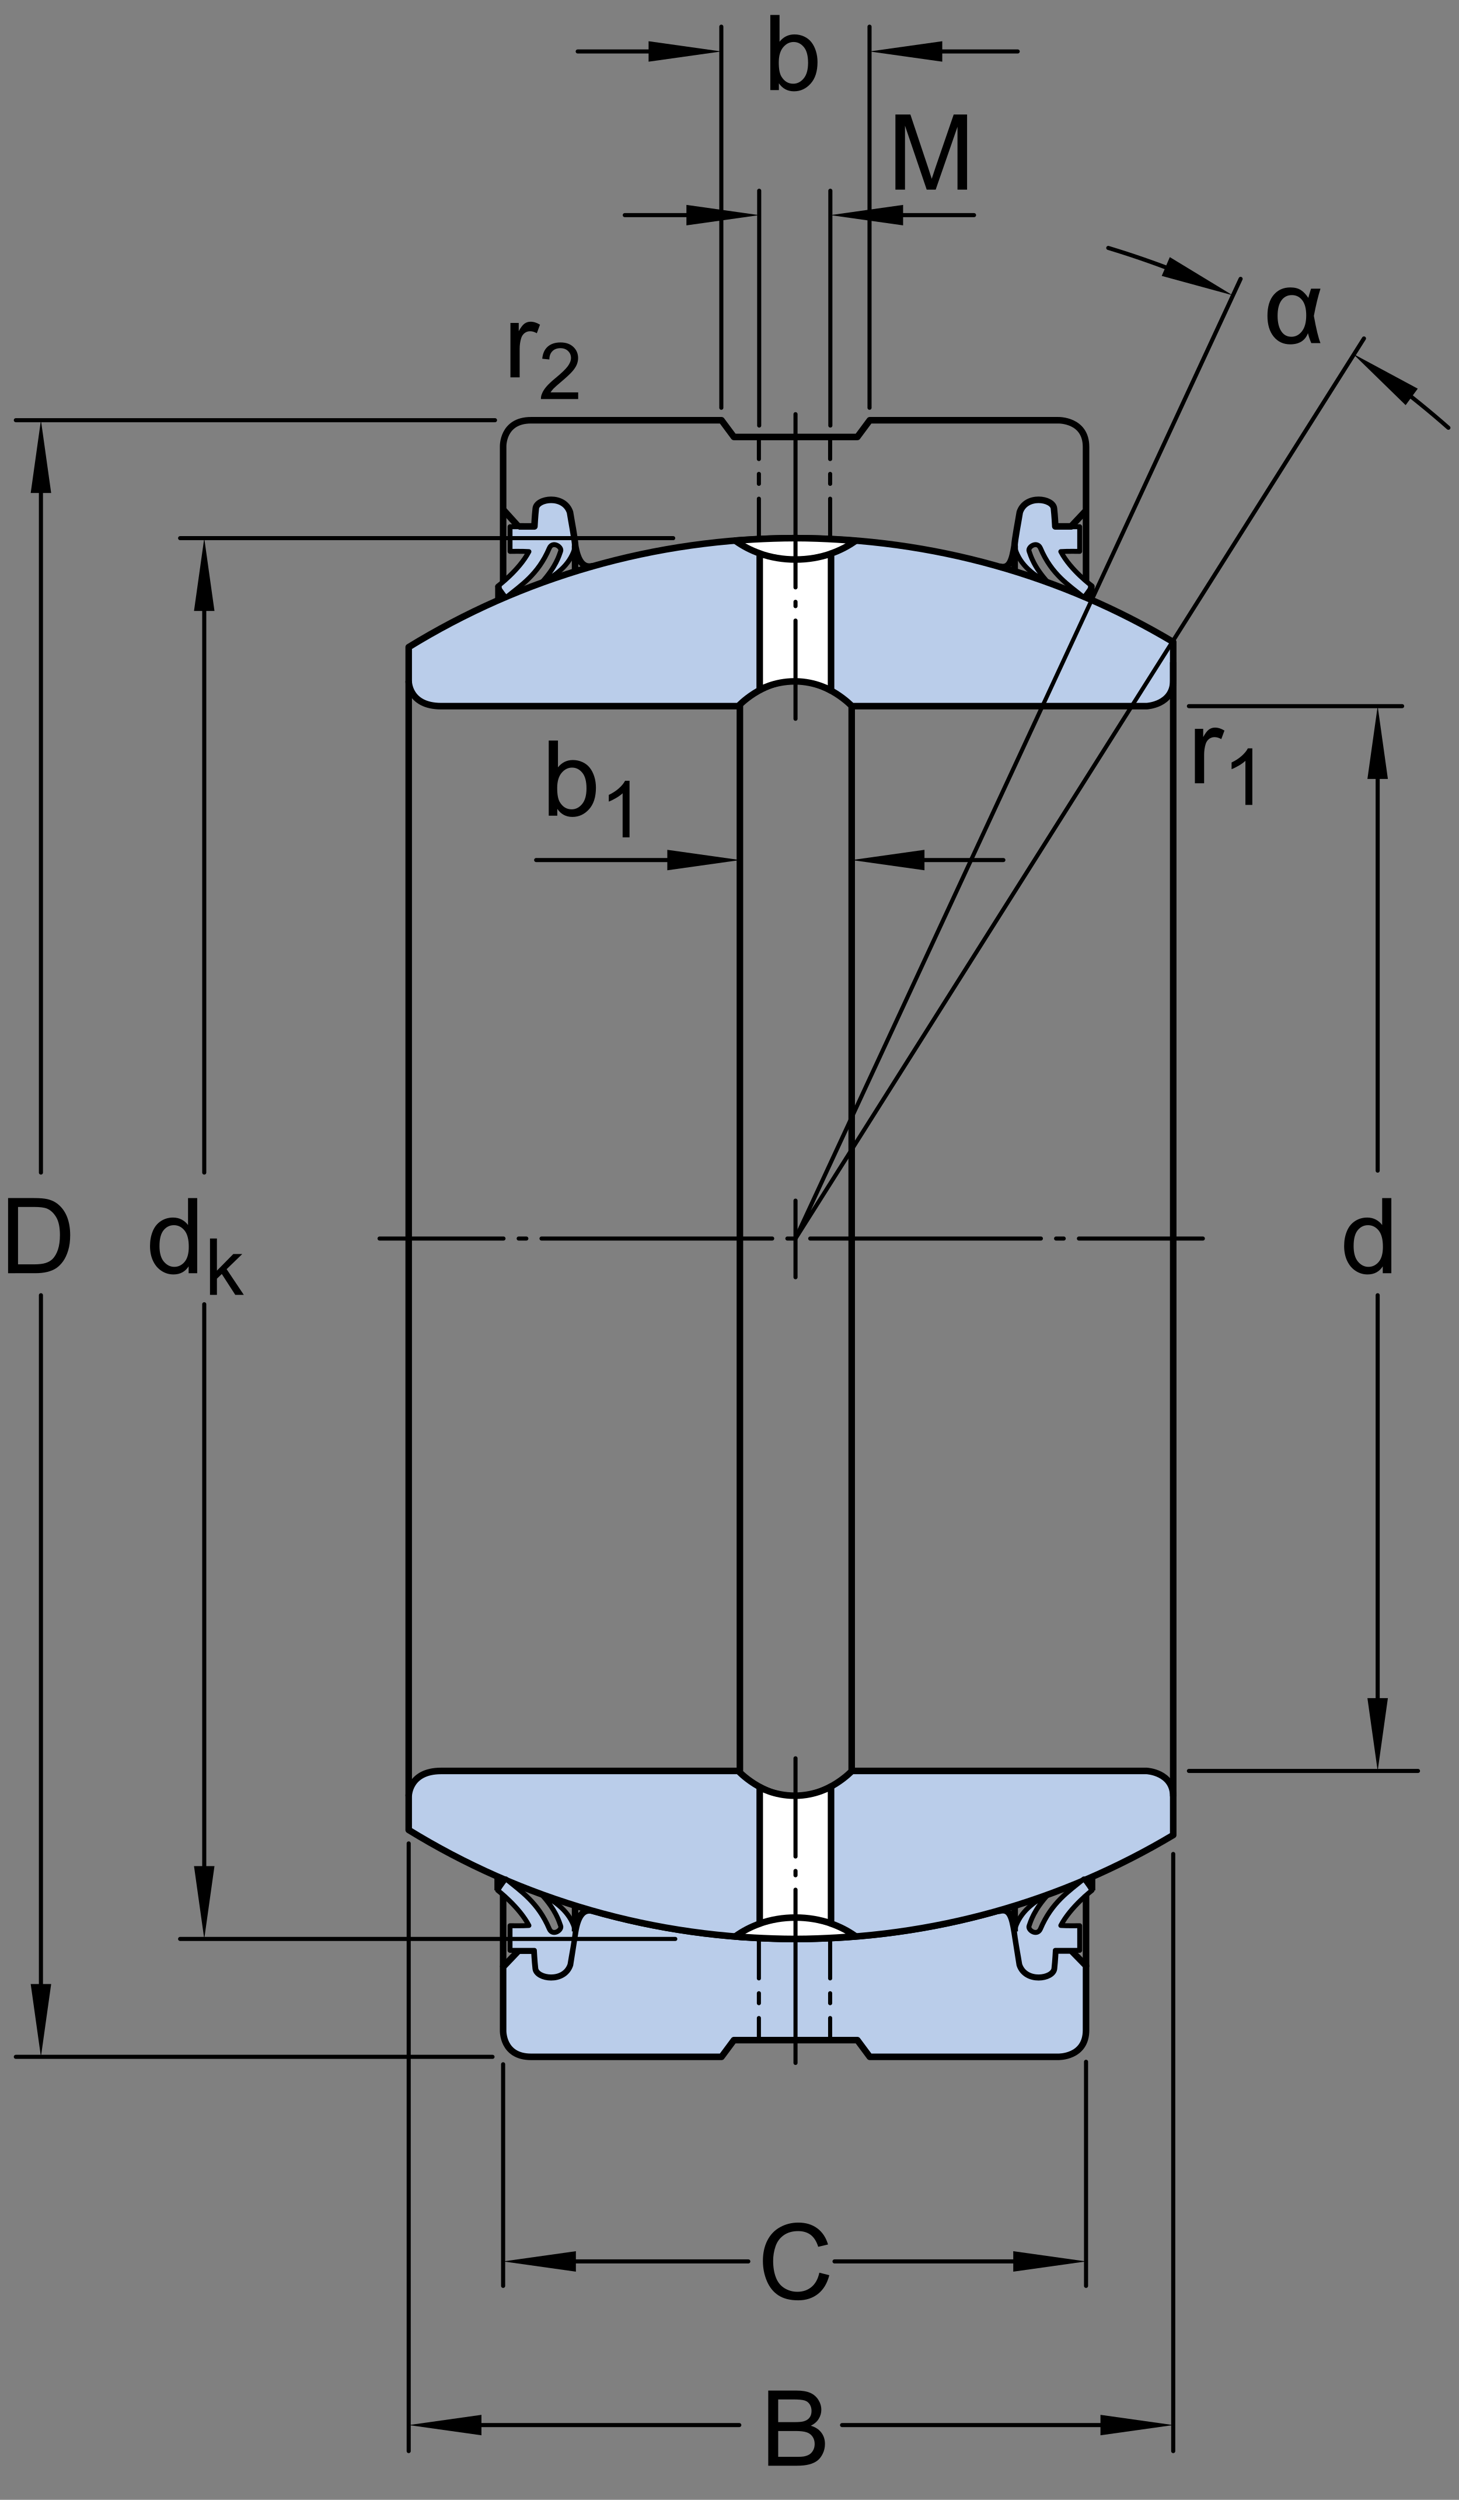 <?xml version="1.0" encoding="utf-8"?>
<!-- Generator: Adobe Illustrator 15.1.0, SVG Export Plug-In . SVG Version: 6.00 Build 0)  -->
<!DOCTYPE svg PUBLIC "-//W3C//DTD SVG 1.1//EN" "http://www.w3.org/Graphics/SVG/1.1/DTD/svg11.dtd">
<svg version="1.1" id="Layer_1" xmlns="http://www.w3.org/2000/svg" xmlns:xlink="http://www.w3.org/1999/xlink" x="0px" y="0px"
	 width="166.887px" height="285.754px" viewBox="0 0 166.887 285.754" enable-background="new 0 0 166.887 285.754"
	 xml:space="preserve">
<rect x="0" y="0" width="166.887" height="285.754" fill="#808080" stroke="none"/>
<path fill="#BACDEA" stroke="#000000" stroke-width="0.748" stroke-linejoin="round" d="M120.71,222.961
	c0,0-0.059,1.239-0.156,2.085c-0.129,1.146-3.23,1.607-3.91-0.445c-0.156-0.99-0.59-3.752-0.59-3.752
	c-0.289-1.73-0.551-2.76-1.746-2.43h-0.161c-7.366,2.096-15.139,3.223-23.176,3.223c-8.064,0-15.871-1.131-23.265-3.239
	c-1.098-0.211-1.643,0.787-1.92,2.446c0,0-0.432,2.762-0.588,3.752c-0.684,2.053-3.783,1.592-3.914,0.445
	c-0.097-0.846-0.158-2.062-0.158-2.062H59.32l-1.771,1.861v7.256c0,0-0.104,3.018,3.185,3.018H82.53l1.418-1.91h14.121l1.418,1.91
	h21.566c0,0,3.172,0.078,3.172-3.045v-7.365l-1.707-1.747H120.71z"/>
<path fill="#BACDEA" stroke="#000000" stroke-width="0.748" stroke-linejoin="round" d="M46.748,209.185
	c12.856,7.9,28.022,12.457,44.223,12.457c15.794,0,30.579-4.332,43.228-11.875v-4.42c0-2.764-3.039-2.91-3.039-2.91H97.447
	c0,0-2.727,2.91-6.526,2.91c-3.803,0-6.47-2.91-6.47-2.91H50.455c-3.707,0-3.707,2.889-3.707,2.889V209.185z"/>
<path fill="#BACDEA" stroke="#000000" stroke-width="0.561" stroke-linejoin="round" stroke-miterlimit="1" d="M119.929,216.515
	c-1.695,1.852-2.039,3.139-2.219,3.635c-0.184,0.496,0.93,1.213,1.305,0.34c1.289-3.035,3.234-4.289,4.957-5.709
	c0.422,0.469,0.941,1.305,0.941,1.305s-2.453,1.877-3.574,4.018c0.703,0.053,2.16,0.025,2.16,0.025v2.818h-2.789
	c0,0-0.059,1.217-0.156,2.062c-0.129,1.146-3.23,1.607-3.91-0.445c-0.156-0.99-0.555-2.994-0.609-3.883
	C116.507,218.876,117.823,217.599,119.929,216.515"/>
<path fill="#BACDEA" stroke="#000000" stroke-width="0.561" stroke-linejoin="round" stroke-miterlimit="1" d="M61.911,216.515
	c1.695,1.852,2.038,3.139,2.221,3.635c0.184,0.496-0.934,1.213-1.304,0.34c-1.292-3.035-3.239-4.289-4.961-5.709
	c-0.418,0.469-0.941,1.305-0.941,1.305s2.454,1.877,3.575,4.018c-0.704,0.053-2.16,0.025-2.16,0.025v2.818h2.785
	c0,0,0.062,1.217,0.158,2.062c0.131,1.146,3.23,1.607,3.914-0.445c0.156-0.99,0.556-2.994,0.607-3.883
	C65.334,218.876,64.016,217.599,61.911,216.515"/>
<path fill="#FFFFFF" stroke="#000000" stroke-width="0.748" stroke-linejoin="round" d="M95.059,219.884v-15.67
	c0,0-1.703,1.055-4.138,1.055c-2.437,0-4.021-0.982-4.021-0.982v15.609c-1.005,0.357-1.95,0.843-2.804,1.463
	c0,0,3.485,0.283,6.874,0.283c3.387,0,6.898-0.305,6.898-0.305C97.013,220.72,96.066,220.239,95.059,219.884z"/>
<path fill="none" stroke="#000000" stroke-width="0.748" stroke-linejoin="round" d="M95.056,219.874
	c-1.266-0.444-2.633-0.675-4.058-0.675c-1.445,0-2.83,0.236-4.109,0.692"/>
<path fill="#BACDEA" stroke="#000000" stroke-width="0.748" stroke-linejoin="round" d="M46.748,73.973
	c12.856-7.9,28.022-12.457,44.223-12.457c15.794,0,30.579,4.332,43.228,11.875v4.42c0,2.764-3.039,2.91-3.039,2.91H97.447
	c0,0-2.727-2.91-6.526-2.91c-3.803,0-6.47,2.91-6.47,2.91H50.455c-3.707,0-3.707-2.831-3.707-2.831V73.973z"/>
<path fill="#BACDEA" stroke="#000000" stroke-width="0.561" stroke-linejoin="round" stroke-miterlimit="1" d="M119.929,66.643
	c-1.695-1.852-2.039-3.139-2.219-3.635c-0.184-0.496,0.93-1.213,1.305-0.34c1.289,3.035,3.234,4.204,4.957,5.624
	c0.422-0.469,0.941-1.305,0.941-1.305s-2.453-1.792-3.574-3.933c0.703-0.053,2.16-0.025,2.16-0.025v-2.818h-2.789
	c0,0-0.059-1.217-0.156-2.062c-0.129-1.146-3.23-1.607-3.91,0.445c-0.156,0.99-0.555,2.994-0.609,3.883
	C116.507,64.281,117.823,65.559,119.929,66.643"/>
<path fill="#BACDEA" stroke="#000000" stroke-width="0.561" stroke-linejoin="round" stroke-miterlimit="1" d="M61.911,66.643
	c1.695-1.852,2.038-3.139,2.221-3.635c0.184-0.496-0.934-1.213-1.304-0.34c-1.292,3.035-3.239,4.232-4.961,5.652
	c-0.418-0.469-0.941-1.305-0.941-1.305s2.454-1.82,3.575-3.961c-0.704-0.053-2.16-0.025-2.16-0.025v-2.818h2.785
	c0,0,0.062-1.217,0.158-2.062c0.131-1.146,3.23-1.607,3.914,0.445c0.156,0.99,0.556,2.994,0.607,3.883
	C65.334,64.281,64.016,65.559,61.911,66.643"/>
<path fill="#FFFFFF" stroke="#000000" stroke-width="0.748" stroke-linejoin="round" d="M95.059,63.273v15.67
	c0,0-1.703-1.055-4.138-1.055c-2.437,0-4.021,0.982-4.021,0.982V63.262c-1.005-0.357-1.95-0.843-2.804-1.463
	c0,0,3.485-0.283,6.874-0.283c3.387,0,6.898,0.305,6.898,0.305C97.013,62.438,96.066,62.919,95.059,63.273z"/>
<path fill="none" stroke="#000000" stroke-width="0.748" stroke-linejoin="round" d="M95.056,63.284
	c-1.266,0.444-2.633,0.675-4.058,0.675c-1.445,0-2.83-0.236-4.109-0.692"/>
<path fill="none" stroke="#000000" stroke-width="0.748" stroke-linejoin="round" d="M57.55,66.501V51.058
	c0,0-0.104-3.019,3.185-3.019H82.53l1.418,1.91h14.121l1.418-1.91h21.566c0,0,3.172-0.078,3.172,3.046v15.317"/>
<line fill="none" stroke="#000000" stroke-width="0.748" stroke-linejoin="round" x1="46.748" y1="77.832" x2="46.748" y2="205.326"/>
<line fill="none" stroke="#000000" stroke-width="0.748" stroke-linejoin="round" x1="134.198" y1="75.706" x2="134.198" y2="205.347"/>
<line fill="none" stroke="#000000" stroke-width="0.748" stroke-linejoin="round" x1="97.42" y1="80.706" x2="97.42" y2="202.437"/>
<line fill="none" stroke="#000000" stroke-width="0.748" stroke-linejoin="round" x1="84.632" y1="80.706" x2="84.632" y2="202.437"/>
<line fill="none" stroke="#000000" stroke-width="0.748" stroke-linejoin="round" stroke-miterlimit="1" x1="57.607" y1="58.313" x2="59.32" y2="60.206"/>
<line fill="none" stroke="#000000" stroke-width="0.748" stroke-linejoin="round" stroke-miterlimit="1" x1="57.011" y1="66.988" x2="57.011" y2="68.64"/>
<line fill="none" stroke="#000000" stroke-width="0.748" stroke-linejoin="round" stroke-miterlimit="1" x1="65.78" y1="62.379" x2="65.78" y2="65.328"/>
<line fill="none" stroke="#000000" stroke-width="0.748" stroke-linejoin="round" stroke-miterlimit="1" x1="124.828" y1="66.96" x2="124.828" y2="68.607"/>
<line fill="none" stroke="#000000" stroke-width="0.748" stroke-linejoin="round" stroke-miterlimit="1" x1="116.062" y1="62.379" x2="116.062" y2="65.328"/>
<path fill="none" stroke="#000000" stroke-width="0.748" stroke-linejoin="round" stroke-miterlimit="1" d="M67.844,64.706
	c-1.195,0.33-1.769-0.666-2.058-2.396l0.02,0.13c-0.052-0.888-0.451-2.892-0.607-3.883c-0.684-2.052-3.783-1.592-3.914-0.444
	c-0.097,0.845-0.158,2.062-0.158,2.062H59.32"/>
<path fill="none" stroke="#000000" stroke-width="0.748" stroke-linejoin="round" stroke-miterlimit="1" d="M124.14,58.449
	l-1.621,1.72v0.005h-1.809c0,0-0.059-1.217-0.156-2.062c-0.129-1.147-3.23-1.607-3.91,0.444c-0.156,0.991-0.555,2.995-0.609,3.883
	l0.02-0.13c-0.289,1.73-0.551,2.788-1.746,2.457"/>
<line fill="none" stroke="#000000" stroke-width="0.748" stroke-linejoin="round" stroke-miterlimit="1" x1="56.926" y1="216.085" x2="56.926" y2="214.518"/>
<line fill="none" stroke="#000000" stroke-width="0.748" stroke-linejoin="round" stroke-miterlimit="1" x1="65.78" y1="220.779" x2="65.78" y2="217.831"/>
<line fill="none" stroke="#000000" stroke-width="0.748" stroke-linejoin="round" stroke-miterlimit="1" x1="124.913" y1="216.085" x2="124.913" y2="214.551"/>
<line fill="none" stroke="#000000" stroke-width="0.748" stroke-linejoin="round" stroke-miterlimit="1" x1="116.062" y1="220.779" x2="116.062" y2="217.831"/>
<line fill="none" stroke="#000000" stroke-width="0.468" stroke-linecap="round" stroke-linejoin="round" stroke-miterlimit="1" x1="86.839" y1="48.644" x2="86.839" y2="21.804"/>
<line fill="none" stroke="#000000" stroke-width="0.468" stroke-linecap="round" stroke-linejoin="round" stroke-miterlimit="1" x1="94.979" y1="48.644" x2="94.979" y2="21.804"/>
<line fill="none" stroke="#000000" stroke-width="0.468" stroke-linecap="round" stroke-linejoin="round" stroke-miterlimit="1" x1="81.887" y1="24.592" x2="71.465" y2="24.592"/>
<line fill="none" stroke="#000000" stroke-width="0.468" stroke-linecap="round" stroke-linejoin="round" stroke-miterlimit="1" x1="101.64" y1="24.592" x2="111.413" y2="24.592"/>
<line fill="none" stroke="#000000" stroke-width="0.468" stroke-linecap="round" stroke-linejoin="round" stroke-miterlimit="1" x1="82.508" y1="46.612" x2="82.508" y2="3.05"/>
<line fill="none" stroke="#000000" stroke-width="0.468" stroke-linecap="round" stroke-linejoin="round" stroke-miterlimit="1" x1="99.46" y1="46.612" x2="99.46" y2="3.05"/>
<line fill="none" stroke="#000000" stroke-width="0.468" stroke-linecap="round" stroke-linejoin="round" stroke-miterlimit="1" x1="77.322" y1="5.882" x2="66.082" y2="5.882"/>
<line fill="none" stroke="#000000" stroke-width="0.468" stroke-linecap="round" stroke-linejoin="round" stroke-miterlimit="1" x1="106.265" y1="5.882" x2="116.409" y2="5.882"/>
<line fill="none" stroke="#000000" stroke-width="0.468" stroke-linecap="round" stroke-linejoin="round" stroke-miterlimit="1" x1="90.994" y1="146.001" x2="90.994" y2="137.246"/>
<line fill="none" stroke="#000000" stroke-width="0.468" stroke-linecap="round" stroke-linejoin="round" stroke-miterlimit="1" x1="77.557" y1="98.313" x2="61.33" y2="98.313"/>
<line fill="none" stroke="#000000" stroke-width="0.468" stroke-linecap="round" stroke-linejoin="round" stroke-miterlimit="1" x1="101.581" y1="98.313" x2="114.769" y2="98.313"/>
<line fill="none" stroke="#000000" stroke-width="0.468" stroke-linecap="round" stroke-linejoin="round" stroke-dasharray="19.8,1.65,0.495,1.65" x1="90.994" y1="47.345" x2="90.994" y2="82.164"/>
<g>
	<g>
		
			<line fill="none" stroke="#000000" stroke-width="0.468" stroke-linecap="round" stroke-linejoin="round" x1="137.586" y1="141.579" x2="123.413" y2="141.579"/>
		
			<line fill="none" stroke="#000000" stroke-width="0.468" stroke-linecap="round" stroke-linejoin="round" stroke-dasharray="0.871,1.741" x1="121.672" y1="141.579" x2="119.931" y2="141.579"/>
		
			<line fill="none" stroke="#000000" stroke-width="0.468" stroke-linecap="round" stroke-linejoin="round" stroke-dasharray="26.382,1.741,0.871,1.741" x1="119.06" y1="141.579" x2="58.461" y2="141.579"/>
		
			<line fill="none" stroke="#000000" stroke-width="0.468" stroke-linecap="round" stroke-linejoin="round" x1="57.59" y1="141.579" x2="43.417" y2="141.579"/>
	</g>
</g>
<line fill="none" stroke="#000000" stroke-width="0.468" stroke-linecap="round" stroke-linejoin="round" stroke-dasharray="4.535,1.701,1.134,1.701" x1="86.805" y1="61.544" x2="86.805" y2="49.902"/>
<line fill="none" stroke="#000000" stroke-width="0.468" stroke-linecap="round" stroke-linejoin="round" stroke-dasharray="4.535,1.701,1.134,1.701" x1="94.955" y1="61.544" x2="94.955" y2="49.902"/>
<line fill="none" stroke="#000000" stroke-width="0.468" stroke-linecap="round" stroke-linejoin="round" stroke-dasharray="19.8,1.65,0.495,1.65" x1="90.994" y1="235.814" x2="90.994" y2="200.994"/>
<line fill="none" stroke="#000000" stroke-width="0.468" stroke-linecap="round" stroke-linejoin="round" stroke-dasharray="4.535,1.701,1.134,1.701" x1="86.805" y1="221.615" x2="86.805" y2="233.255"/>
<line fill="none" stroke="#000000" stroke-width="0.468" stroke-linecap="round" stroke-linejoin="round" stroke-dasharray="4.535,1.701,1.134,1.701" x1="94.955" y1="221.615" x2="94.955" y2="233.255"/>
<polygon points="78.517,23.422 86.839,24.592 78.517,25.762 "/>
<polygon points="103.3,25.762 94.979,24.592 103.3,23.422 "/>
<polygon points="74.188,4.712 82.508,5.882 74.188,7.052 "/>
<polygon points="107.78,7.052 99.46,5.882 107.78,4.712 "/>
<polygon points="76.33,97.144 84.654,98.313 76.33,99.483 "/>
<polygon points="105.745,99.483 97.422,98.313 105.745,97.144 "/>
<g>
	<path d="M89.091,10.298h-0.979v-8.59h1.055v3.064c0.445-0.559,1.014-0.838,1.705-0.838c0.383,0,0.745,0.077,1.087,0.231
		s0.623,0.371,0.844,0.65s0.394,0.616,0.519,1.011s0.188,0.816,0.188,1.266c0,1.066-0.264,1.891-0.791,2.473
		s-1.16,0.873-1.898,0.873c-0.734,0-1.311-0.307-1.729-0.92V10.298z M89.079,7.14c0,0.746,0.102,1.285,0.305,1.617
		c0.332,0.543,0.781,0.814,1.348,0.814c0.461,0,0.859-0.2,1.195-0.601s0.504-0.997,0.504-1.79c0-0.812-0.161-1.412-0.483-1.799
		s-0.712-0.58-1.169-0.58c-0.461,0-0.859,0.2-1.195,0.601S89.079,6.382,89.079,7.14z"/>
</g>
<g>
	<path d="M102.422,21.679v-8.59h1.711l2.033,6.082c0.188,0.566,0.324,0.99,0.41,1.271c0.098-0.312,0.25-0.771,0.457-1.377
		l2.057-5.977h1.529v8.59h-1.096V14.49l-2.496,7.189h-1.025l-2.484-7.312v7.312H102.422z"/>
</g>
<g>
	<path d="M63.746,93.244h-0.979v-8.59h1.055v3.064c0.445-0.559,1.014-0.838,1.705-0.838c0.383,0,0.745,0.077,1.087,0.231
		s0.623,0.371,0.844,0.65s0.394,0.616,0.519,1.011s0.188,0.816,0.188,1.266c0,1.066-0.264,1.891-0.791,2.473
		s-1.16,0.873-1.898,0.873c-0.734,0-1.311-0.307-1.729-0.92V93.244z M63.734,90.085c0,0.746,0.102,1.285,0.305,1.617
		c0.332,0.543,0.781,0.814,1.348,0.814c0.461,0,0.859-0.2,1.195-0.601s0.504-0.997,0.504-1.79c0-0.812-0.161-1.412-0.483-1.799
		s-0.712-0.58-1.169-0.58c-0.461,0-0.859,0.2-1.195,0.601S63.734,89.328,63.734,90.085z"/>
	<path d="M72.009,95.719h-0.791v-5.041c-0.19,0.182-0.44,0.363-0.75,0.545s-0.586,0.318-0.833,0.409v-0.765
		c0.442-0.208,0.829-0.46,1.16-0.756s0.565-0.583,0.703-0.861h0.51V95.719z"/>
</g>
<line fill="none" stroke="#000000" stroke-width="0.468" stroke-linecap="round" stroke-miterlimit="1" x1="157.584" y1="148.059" x2="157.584" y2="196.5"/>
<line fill="none" stroke="#000000" stroke-width="0.468" stroke-linecap="round" stroke-miterlimit="1" x1="157.584" y1="85.144" x2="157.584" y2="133.815"/>
<polygon points="156.412,89.043 157.584,80.721 158.752,89.043 "/>
<polygon points="158.752,194.113 157.584,202.437 156.412,194.113 "/>
<line fill="none" stroke="#000000" stroke-width="0.468" stroke-linecap="round" stroke-miterlimit="1" x1="160.381" y1="80.721" x2="135.995" y2="80.721"/>
<line fill="none" stroke="#000000" stroke-width="0.468" stroke-linecap="round" stroke-miterlimit="1" x1="162.195" y1="202.437" x2="135.995" y2="202.437"/>
<line fill="none" stroke="#000000" stroke-width="0.468" stroke-linecap="round" stroke-miterlimit="1" x1="23.362" y1="149.09" x2="23.362" y2="215.349"/>
<line fill="none" stroke="#000000" stroke-width="0.468" stroke-linecap="round" stroke-miterlimit="1" x1="23.362" y1="66.687" x2="23.362" y2="134.036"/>
<polygon points="22.192,69.838 23.362,61.516 24.532,69.838 "/>
<polygon points="24.532,213.318 23.362,221.642 22.192,213.318 "/>
<line fill="none" stroke="#000000" stroke-width="0.468" stroke-linecap="round" stroke-miterlimit="1" x1="77.003" y1="61.516" x2="20.603" y2="61.516"/>
<line fill="none" stroke="#000000" stroke-width="0.468" stroke-linecap="round" stroke-miterlimit="1" x1="77.242" y1="221.642" x2="20.603" y2="221.642"/>
<line fill="none" stroke="#000000" stroke-width="0.468" stroke-linecap="round" stroke-miterlimit="1" x1="4.682" y1="148.059" x2="4.682" y2="228.277"/>
<line fill="none" stroke="#000000" stroke-width="0.468" stroke-linecap="round" stroke-miterlimit="1" x1="4.682" y1="54.488" x2="4.682" y2="134.036"/>
<polygon points="3.512,56.355 4.682,48.033 5.852,56.355 "/>
<polygon points="5.852,226.798 4.682,235.119 3.512,226.798 "/>
<line fill="none" stroke="#000000" stroke-width="0.468" stroke-linecap="round" stroke-miterlimit="1" x1="56.618" y1="48.033" x2="1.813" y2="48.033"/>
<line fill="none" stroke="#000000" stroke-width="0.468" stroke-linecap="round" stroke-miterlimit="1" x1="56.335" y1="235.119" x2="1.813" y2="235.119"/>
<g>
	<path d="M58.386,43.139v-6.223h0.949v0.943c0.242-0.441,0.466-0.732,0.671-0.873s0.431-0.211,0.677-0.211
		c0.355,0,0.717,0.113,1.084,0.34l-0.363,0.979c-0.258-0.152-0.516-0.229-0.773-0.229c-0.23,0-0.438,0.069-0.621,0.208
		s-0.314,0.331-0.393,0.577c-0.117,0.375-0.176,0.785-0.176,1.23v3.258H58.386z"/>
	<path d="M66.134,44.854v0.76h-4.259c-0.006-0.19,0.024-0.374,0.093-0.549c0.107-0.29,0.281-0.576,0.521-0.857
		c0.238-0.281,0.583-0.606,1.034-0.976c0.7-0.574,1.174-1.029,1.42-1.364s0.369-0.653,0.369-0.952c0-0.313-0.112-0.578-0.336-0.793
		c-0.225-0.215-0.517-0.323-0.877-0.323c-0.381,0-0.686,0.114-0.914,0.343s-0.345,0.545-0.348,0.949l-0.812-0.083
		c0.056-0.606,0.265-1.068,0.629-1.387c0.362-0.317,0.851-0.477,1.463-0.477c0.618,0,1.107,0.171,1.468,0.514s0.54,0.768,0.54,1.274
		c0,0.258-0.053,0.511-0.158,0.76s-0.28,0.511-0.524,0.787c-0.245,0.275-0.651,0.653-1.22,1.134
		c-0.475,0.398-0.779,0.669-0.914,0.811s-0.246,0.285-0.334,0.428H66.134z"/>
</g>
<line fill="none" stroke="#000000" stroke-width="0.468" stroke-linecap="round" stroke-miterlimit="1" x1="62.968" y1="258.505" x2="85.594" y2="258.505"/>
<line fill="none" stroke="#000000" stroke-width="0.468" stroke-linecap="round" stroke-miterlimit="1" x1="95.458" y1="258.505" x2="117.507" y2="258.505"/>
<polygon points="65.872,259.675 57.55,258.505 65.872,257.336 "/>
<polygon points="115.901,257.336 124.226,258.505 115.901,259.675 "/>
<line fill="none" stroke="#000000" stroke-width="0.468" stroke-linecap="round" stroke-miterlimit="1" x1="57.55" y1="261.302" x2="57.55" y2="235.968"/>
<line fill="none" stroke="#000000" stroke-width="0.468" stroke-linecap="round" stroke-miterlimit="1" x1="124.226" y1="261.302" x2="124.226" y2="235.685"/>
<line fill="none" stroke="#000000" stroke-width="0.468" stroke-linecap="round" stroke-miterlimit="1" x1="52.358" y1="277.212" x2="84.563" y2="277.212"/>
<line fill="none" stroke="#000000" stroke-width="0.468" stroke-linecap="round" stroke-miterlimit="1" x1="96.32" y1="277.212" x2="127.54" y2="277.212"/>
<polygon points="55.07,278.381 46.748,277.212 55.07,276.042 "/>
<polygon points="125.876,276.042 134.198,277.212 125.876,278.381 "/>
<line fill="none" stroke="#000000" stroke-width="0.468" stroke-linecap="round" stroke-miterlimit="1" x1="46.748" y1="280.186" x2="46.748" y2="210.724"/>
<line fill="none" stroke="#000000" stroke-width="0.468" stroke-linecap="round" stroke-miterlimit="1" x1="134.198" y1="280.186" x2="134.198" y2="211.929"/>
<g>
	<path d="M87.876,281.858v-8.59h3.223c0.656,0,1.183,0.087,1.579,0.261s0.707,0.441,0.932,0.803s0.337,0.739,0.337,1.134
		c0,0.367-0.1,0.713-0.299,1.037s-0.5,0.586-0.902,0.785c0.52,0.152,0.919,0.412,1.198,0.779s0.419,0.801,0.419,1.301
		c0,0.402-0.085,0.776-0.255,1.122s-0.38,0.612-0.63,0.8s-0.563,0.329-0.94,0.425s-0.839,0.144-1.386,0.144H87.876z M89.013,276.877
		h1.857c0.504,0,0.865-0.033,1.084-0.1c0.289-0.086,0.507-0.229,0.653-0.428s0.22-0.449,0.22-0.75c0-0.285-0.068-0.536-0.205-0.753
		s-0.332-0.365-0.586-0.445s-0.689-0.12-1.307-0.12h-1.717V276.877z M89.013,280.844h2.139c0.367,0,0.625-0.014,0.773-0.041
		c0.262-0.047,0.48-0.125,0.656-0.234s0.32-0.269,0.434-0.478s0.17-0.45,0.17-0.724c0-0.32-0.082-0.599-0.246-0.835
		s-0.392-0.402-0.683-0.498s-0.71-0.144-1.257-0.144h-1.986V280.844z"/>
</g>
<g>
	<path d="M93.721,259.793l1.137,0.287c-0.238,0.934-0.667,1.646-1.286,2.136s-1.376,0.735-2.271,0.735
		c-0.926,0-1.679-0.188-2.259-0.565s-1.021-0.923-1.324-1.638s-0.454-1.482-0.454-2.303c0-0.895,0.171-1.675,0.513-2.341
		s0.828-1.172,1.459-1.518s1.325-0.519,2.083-0.519c0.859,0,1.582,0.219,2.168,0.656s0.994,1.053,1.225,1.846l-1.119,0.264
		c-0.199-0.625-0.488-1.08-0.867-1.365s-0.855-0.428-1.43-0.428c-0.66,0-1.212,0.158-1.655,0.475s-0.755,0.741-0.935,1.274
		s-0.27,1.083-0.27,1.649c0,0.73,0.106,1.368,0.319,1.913s0.544,0.952,0.993,1.222s0.936,0.404,1.459,0.404
		c0.637,0,1.176-0.184,1.617-0.551S93.565,260.516,93.721,259.793z"/>
</g>
<g>
	<path d="M21.577,145.542v-0.785c-0.395,0.617-0.975,0.926-1.74,0.926c-0.496,0-0.952-0.137-1.368-0.41s-0.738-0.655-0.967-1.146
		s-0.343-1.054-0.343-1.69c0-0.621,0.104-1.185,0.311-1.69s0.518-0.894,0.932-1.163s0.877-0.404,1.389-0.404
		c0.375,0,0.709,0.079,1.002,0.237s0.531,0.364,0.715,0.618v-3.082h1.049v8.59H21.577z M18.243,142.437
		c0,0.797,0.168,1.393,0.504,1.787s0.732,0.592,1.189,0.592c0.461,0,0.853-0.188,1.175-0.565s0.483-0.952,0.483-1.726
		c0-0.852-0.164-1.477-0.492-1.875s-0.732-0.598-1.213-0.598c-0.469,0-0.86,0.191-1.175,0.574S18.243,141.613,18.243,142.437z"/>
	<path d="M24.021,148.017v-6.442h0.791v3.674l1.872-1.898h1.024l-1.784,1.731l1.964,2.936h-0.976l-1.542-2.387l-0.558,0.537v1.85
		H24.021z"/>
</g>
<g>
	<path d="M136.677,89.536v-6.223h0.949v0.943c0.242-0.441,0.466-0.732,0.671-0.873s0.431-0.211,0.677-0.211
		c0.355,0,0.717,0.113,1.084,0.34l-0.363,0.979c-0.258-0.152-0.516-0.229-0.773-0.229c-0.23,0-0.438,0.069-0.621,0.208
		s-0.314,0.331-0.393,0.577c-0.117,0.375-0.176,0.785-0.176,1.23v3.258H136.677z"/>
	<path d="M143.247,92.011h-0.791v-5.041c-0.191,0.182-0.44,0.363-0.75,0.545c-0.309,0.182-0.586,0.318-0.832,0.409V87.16
		c0.441-0.208,0.828-0.46,1.16-0.756c0.33-0.296,0.564-0.583,0.703-0.861h0.51V92.011z"/>
</g>
<g>
	<path d="M0.926,145.542v-8.59h2.959c0.668,0,1.178,0.041,1.529,0.123c0.492,0.113,0.912,0.318,1.26,0.615
		c0.453,0.383,0.792,0.872,1.017,1.468s0.337,1.276,0.337,2.042c0,0.652-0.076,1.23-0.229,1.734s-0.348,0.921-0.586,1.251
		s-0.499,0.59-0.782,0.779s-0.625,0.333-1.025,0.431s-0.86,0.146-1.38,0.146H0.926z M2.062,144.529h1.834
		c0.566,0,1.011-0.053,1.333-0.158s0.579-0.254,0.771-0.445c0.27-0.27,0.479-0.632,0.63-1.087s0.226-1.007,0.226-1.655
		c0-0.898-0.147-1.589-0.442-2.071s-0.653-0.806-1.075-0.97c-0.305-0.117-0.795-0.176-1.471-0.176H2.062V144.529z"/>
</g>
<g>
	<path d="M158.167,145.542v-0.785c-0.395,0.617-0.975,0.926-1.74,0.926c-0.496,0-0.952-0.137-1.368-0.41s-0.738-0.655-0.967-1.146
		s-0.343-1.054-0.343-1.69c0-0.621,0.104-1.185,0.311-1.69s0.518-0.894,0.932-1.163s0.877-0.404,1.389-0.404
		c0.375,0,0.709,0.079,1.002,0.237s0.531,0.364,0.715,0.618v-3.082h1.049v8.59H158.167z M154.833,142.437
		c0,0.797,0.168,1.393,0.504,1.787s0.732,0.592,1.189,0.592c0.461,0,0.853-0.188,1.175-0.565s0.483-0.952,0.483-1.726
		c0-0.852-0.164-1.477-0.492-1.875s-0.732-0.598-1.213-0.598c-0.469,0-0.86,0.191-1.175,0.574S154.833,141.613,154.833,142.437z"/>
</g>
<line fill="#BACDEA" stroke="#000000" stroke-width="0.748" stroke-linejoin="round" x1="57.55" y1="224.845" x2="57.55" y2="216.604"/>
<line fill="#BACDEA" stroke="#000000" stroke-width="0.748" stroke-linejoin="round" x1="124.226" y1="224.845" x2="124.226" y2="216.604"/>
<polyline fill="none" stroke="#000000" stroke-width="0.468" stroke-linecap="round" stroke-linejoin="round" stroke-miterlimit="1" points="
	141.906,31.877 90.994,141.579 156.016,38.691 "/>
<path fill="none" stroke="#000000" stroke-width="0.468" stroke-linecap="round" stroke-linejoin="round" stroke-miterlimit="10" d="
	M159.047,43.521c2.281,1.706,4.492,3.5,6.627,5.378"/>
<path fill="none" stroke="#000000" stroke-width="0.468" stroke-linecap="round" stroke-linejoin="round" stroke-miterlimit="10" d="
	M126.771,28.341c2.898,0.875,5.744,1.871,8.533,2.98"/>
<polygon points="160.783,46.314 154.766,40.447 162.168,44.428 "/>
<polygon points="133.809,29.391 140.992,33.753 132.885,31.54 "/>
<g>
	<path d="M149.963,33h1.078c-0.273,0.859-0.525,1.896-0.756,3.111c0.273,1.508,0.525,2.545,0.756,3.111h-1.049
		c-0.168-0.391-0.295-0.77-0.381-1.137c-0.324,0.852-1.002,1.277-2.033,1.277c-0.781,0-1.41-0.293-1.887-0.879
		s-0.715-1.381-0.715-2.385c0-1.031,0.238-1.829,0.717-2.394s1.113-0.847,1.902-0.847c0.488,0,0.887,0.099,1.195,0.296
		s0.596,0.497,0.861,0.899C149.68,33.917,149.783,33.566,149.963,33z M147.771,33.732c-0.504,0-0.902,0.203-1.195,0.609
		s-0.439,0.992-0.439,1.758c0,0.746,0.139,1.332,0.416,1.758s0.664,0.639,1.16,0.639c0.484,0,0.889-0.21,1.213-0.63
		s0.486-1.024,0.486-1.813c0-0.766-0.152-1.344-0.455-1.734S148.26,33.732,147.771,33.732z"/>
</g>
</svg>
